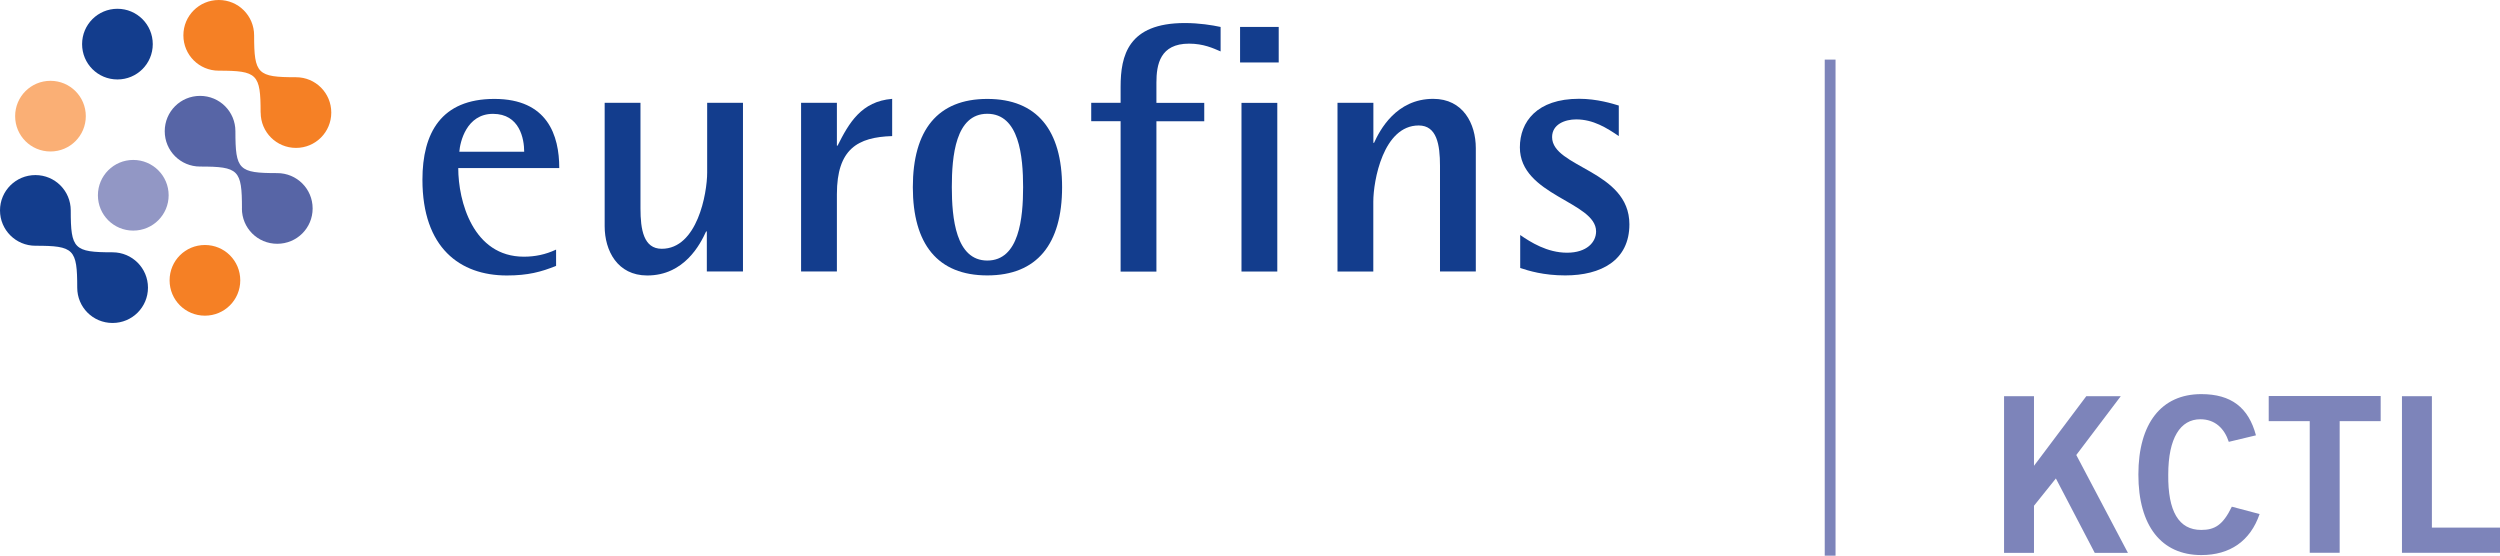 <?xml version="1.0" encoding="UTF-8"?><svg xmlns="http://www.w3.org/2000/svg" width="370" height="82.24" viewBox="0 0 370 82.24"><g id="a"/><g id="b"><g><g><path d="M14.49,28.9c0-2.89,2.34-5.23,5.23-5.23s5.24,2.34,5.24,5.23-2.34,5.23-5.24,5.23-5.23-2.33-5.23-5.23" fill="#9297c5"/><path d="M11.43,42.57c0-5.71-.48-6.2-6.19-6.2-2.9,0-5.24-2.34-5.24-5.23s2.34-5.23,5.24-5.23,5.23,2.34,5.23,5.23c0,5.71,.48,6.2,6.19,6.2,2.9,0,5.24,2.34,5.24,5.23s-2.33,5.23-5.24,5.23-5.23-2.33-5.23-5.23" fill="#133d8d"/><path d="M35.81,30.85c0-5.72-.48-6.2-6.2-6.2-2.9,0-5.23-2.33-5.23-5.23s2.33-5.23,5.23-5.23,5.23,2.33,5.23,5.23c0,5.72,.48,6.2,6.19,6.2,2.9,0,5.24,2.33,5.24,5.23s-2.33,5.23-5.24,5.23-5.23-2.33-5.23-5.23" fill="#5765a6"/><path d="M38.57,16.66c0-5.71-.48-6.2-6.2-6.2-2.9,0-5.23-2.33-5.23-5.23S29.48,0,32.38,0s5.23,2.33,5.23,5.24c0,5.71,.49,6.19,6.2,6.19,2.9,0,5.22,2.34,5.22,5.23s-2.33,5.23-5.22,5.23-5.23-2.33-5.23-5.23" fill="#f58025"/><path d="M25.1,41.49c0-2.9,2.33-5.23,5.23-5.23s5.23,2.33,5.23,5.23-2.33,5.23-5.23,5.23-5.23-2.33-5.23-5.23" fill="#f58025"/><path d="M2.24,17.19c0-2.89,2.33-5.23,5.23-5.23s5.23,2.34,5.23,5.23-2.33,5.23-5.23,5.23-5.23-2.33-5.23-5.23" fill="#faaf75"/><path d="M12.15,6.53c0-2.9,2.34-5.23,5.23-5.23s5.23,2.33,5.23,5.23-2.33,5.23-5.23,5.23-5.23-2.33-5.23-5.23" fill="#133d8d"/><g><path d="M82.3,39.35c-2.2,.89-4.15,1.42-7.29,1.42-6.93,0-12.49-4.09-12.49-14.17,0-6.93,2.78-11.96,10.65-11.96s9.6,5.4,9.6,10.23h-14.95c0,4.93,2.2,13.12,9.71,13.12,1.63,0,3.2-.31,4.77-1.05v2.41Zm-4.72-16.89c0-1.94-.68-5.61-4.62-5.61s-4.88,4.2-4.98,5.61h9.6Z" fill="#133d8d"/><path d="M104.6,34.26h-.1c-.84,1.84-3.2,6.51-8.71,6.51-4.41,0-6.3-3.67-6.3-7.29V15.21h5.3v15.63c0,3.15,.47,5.98,3.15,5.98,5.25,0,6.72-8.18,6.72-11.28V15.21h5.3v24.97h-5.35v-5.93Z" fill="#133d8d"/><path d="M118.56,15.21h5.3v6.35h.1c1.68-3.36,3.52-6.56,8.08-6.93v5.51c-5.09,.16-8.18,1.89-8.18,8.6v11.44h-5.3V15.21Z" fill="#133d8d"/><path d="M135.1,27.7c0-8.45,3.67-13.06,11.02-13.06s11.07,4.62,11.07,13.06-3.73,13.06-11.07,13.06-11.02-4.62-11.02-13.06Zm11.02,10.86c4.72,0,5.3-6.3,5.3-10.86s-.58-10.86-5.3-10.86-5.25,6.3-5.25,10.86,.58,10.86,5.25,10.86Z" fill="#133d8d"/><path d="M165.85,17.94h-4.35v-2.73h4.35v-2.36c0-4.62,1.1-9.44,9.5-9.44,2.15,0,4.04,.31,5.3,.58v3.62c-1.1-.47-2.52-1.15-4.67-1.15-4.3,0-4.83,3.1-4.83,5.77v2.99h7.08v2.73h-7.08v22.25h-5.3V17.94Z" fill="#133d8d"/><path d="M183.53,3.99h5.72v5.25h-5.72V3.99Zm.21,11.23h5.3v24.97h-5.3V15.21Z" fill="#133d8d"/><path d="M197.96,15.21h5.3v5.93h.1c.84-1.84,3.25-6.51,8.76-6.51,4.41,0,6.3,3.67,6.3,7.29v18.26h-5.3v-15.63c0-3.15-.47-5.98-3.15-5.98-5.25,0-6.72,8.18-6.72,11.28v10.34h-5.3V15.21Z" fill="#133d8d"/><path d="M239.58,20.14c-1.78-1.21-3.78-2.47-6.3-2.47-1.68,0-3.57,.73-3.57,2.62,0,4.51,11.44,4.93,11.44,12.91,0,5.35-4.2,7.56-9.5,7.56-3.2,0-5.4-.68-6.66-1.1v-4.88c1.52,1.05,3.99,2.62,6.93,2.62s4.3-1.57,4.3-3.15c0-4.41-11.28-5.3-11.28-12.44,0-3.78,2.52-7.19,8.76-7.19,2.68,0,4.98,.73,5.88,1v4.51Z" fill="#133d8d"/></g></g><g><path d="M296.6,81.82v-23.18h4.43v10.3l7.74-10.3h5.1l-6.58,8.7,7.64,14.48h-4.91l-5.75-11.01-3.24,4.04v6.97h-4.43Z" fill="#7d84ba"/><path d="M329.86,65.39c-.64-1.96-2.02-3.34-4.21-3.34-2.95,0-4.75,2.76-4.75,8.19-.06,5.42,1.54,8.19,4.88,8.19,1.99,0,3.21-.71,4.53-3.44l4.11,1.09c-1.38,4.01-4.4,6.07-8.63,6.07-5.91,0-9.31-4.33-9.31-11.91s3.4-11.91,9.31-11.91c4.43,0,7,1.99,8.09,6.1l-4.01,.96Z" fill="#7d84ba"/><path d="M352.34,58.61v3.72h-6.07v19.48h-4.43v-19.48h-6.07v-3.72h16.56Z" fill="#7d84ba"/><path d="M355.49,81.82v-23.18h4.43v19.45h10.08v3.72h-14.51Z" fill="#7d84ba"/></g><rect x="270.06" y="8.82" width="1.6" height="73.42" fill="#7d84ba"/></g></g></svg>